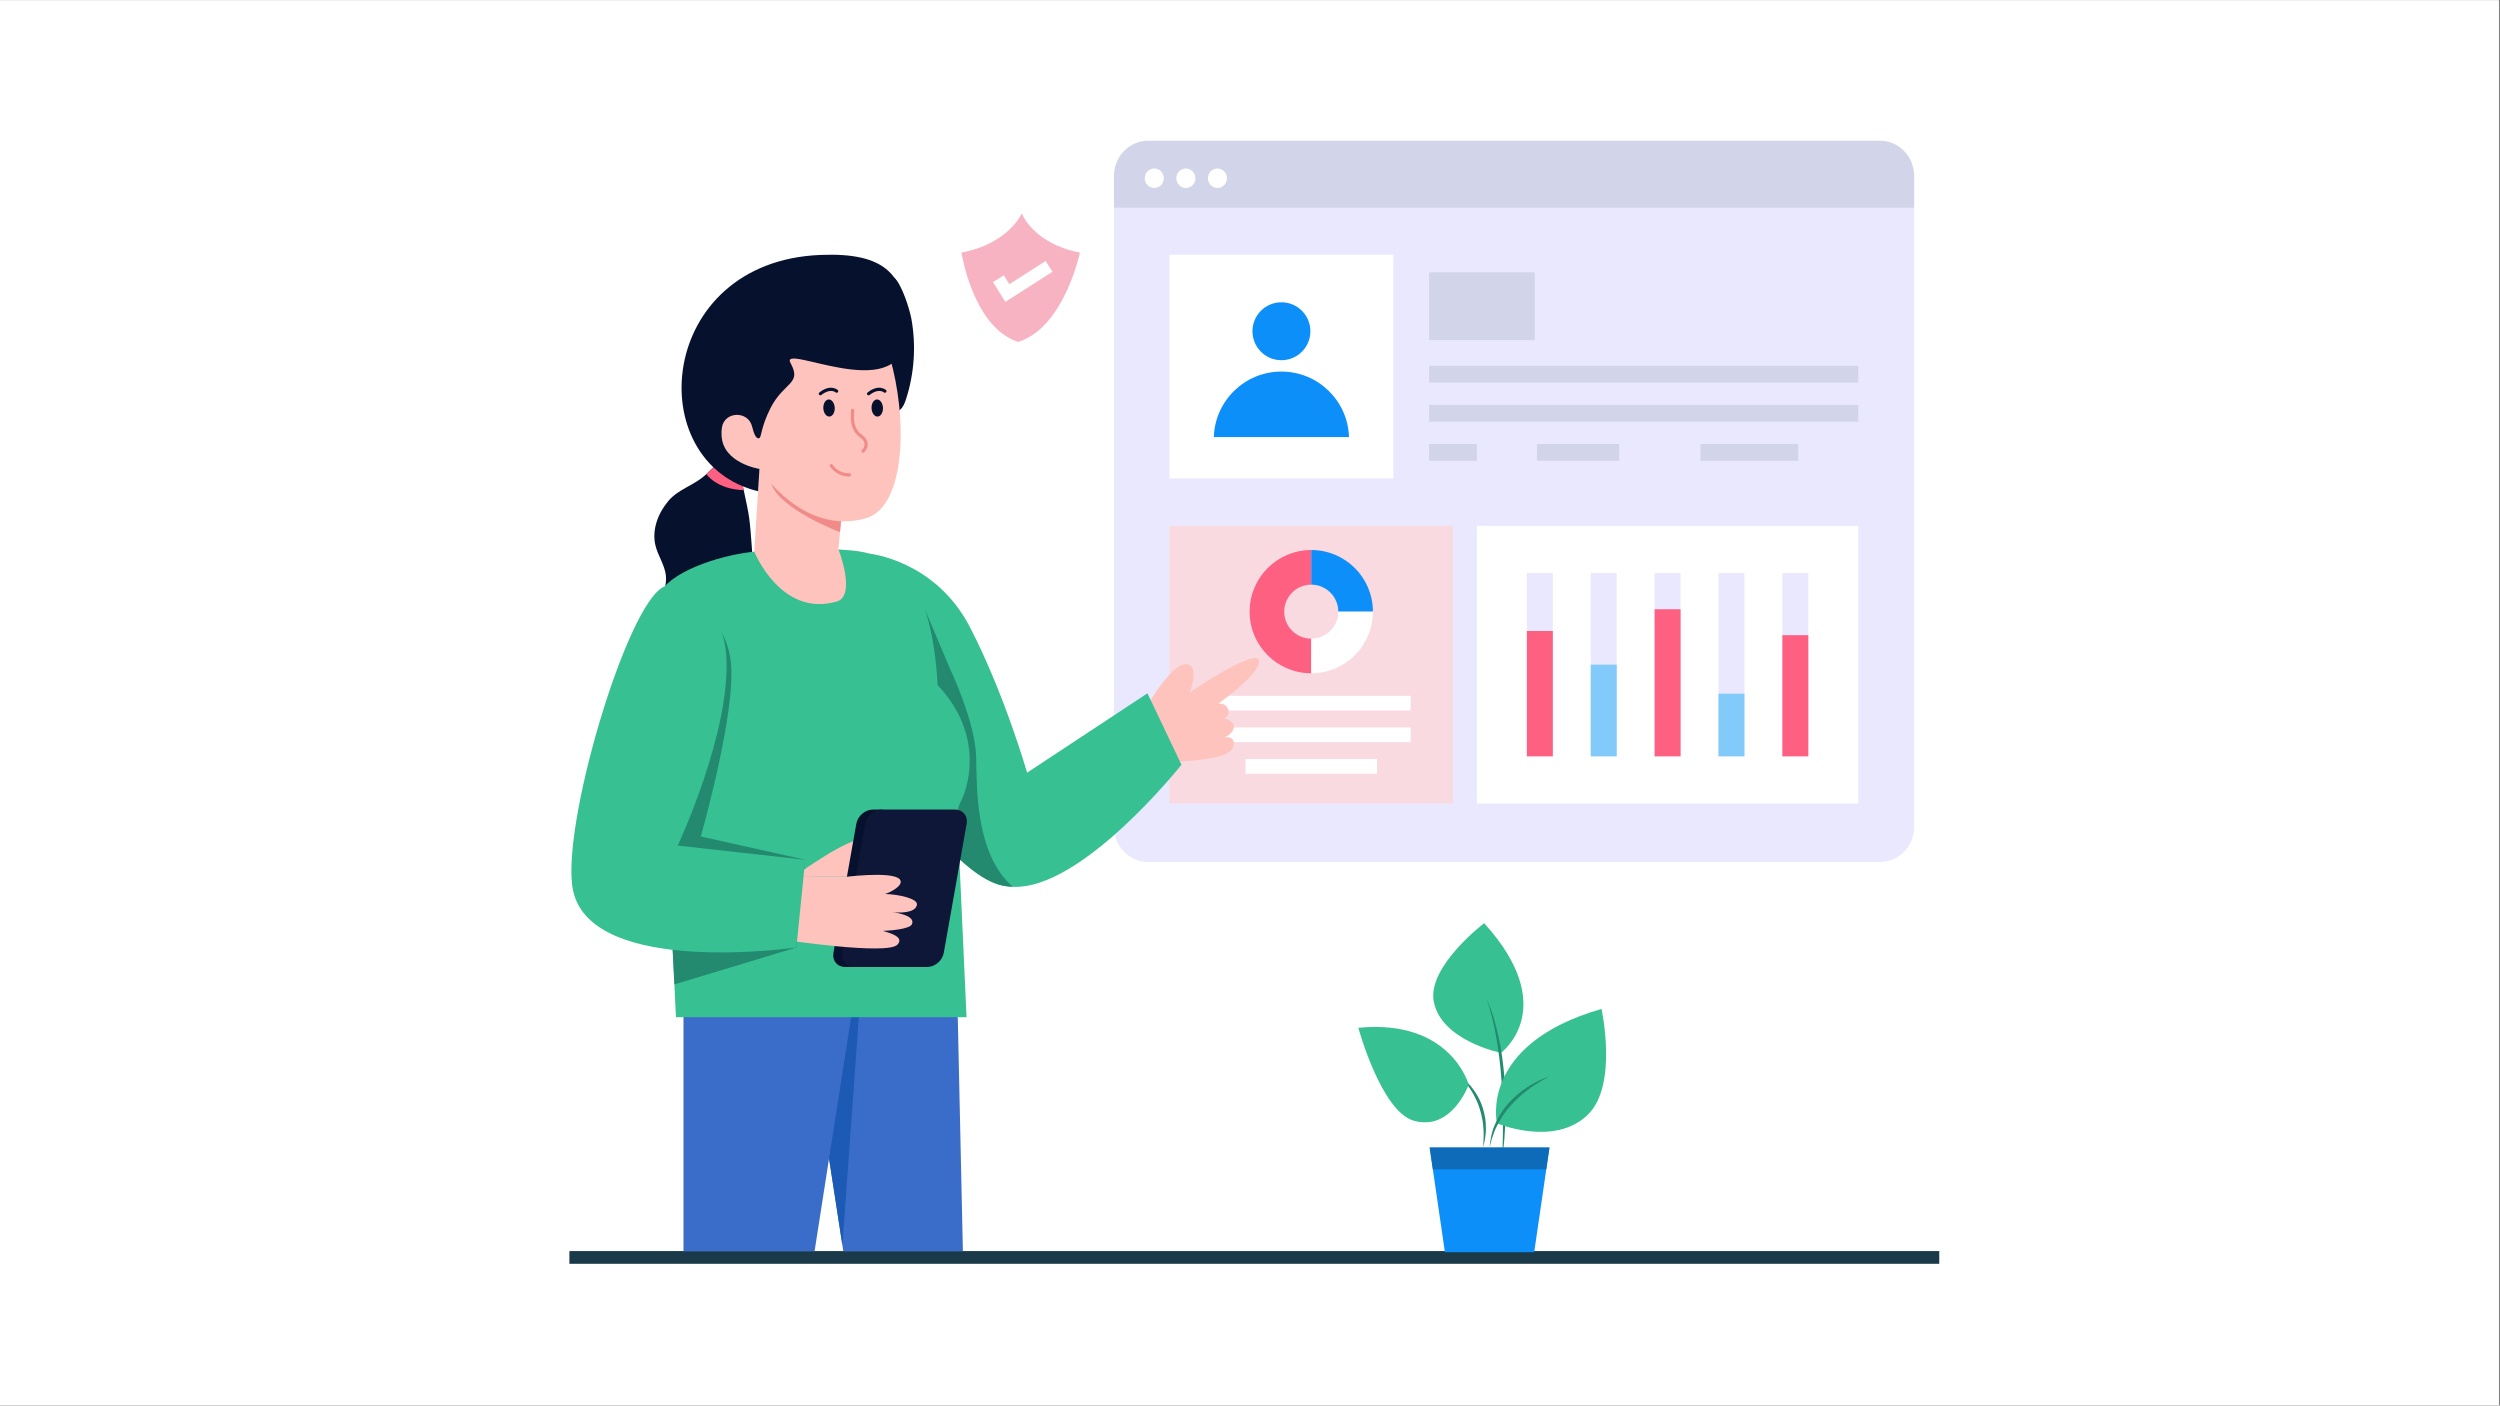 <?xml version="1.0" encoding="utf-8"?>
<svg xmlns="http://www.w3.org/2000/svg" height="768" preserveAspectRatio="xMidYMid meet" version="1.0" viewBox="0 0 1024.5 576" width="1366" zoomAndPan="magnify">
  <rect x="0" y="0" width="1024.5" height="576" fill="#808080" stroke="none"/>
  <defs>
    <clipPath id="4c6ac2914f">
      <path clip-rule="nonzero" d="M 0 0.141 L 1024 0.141 L 1024 575.859 L 0 575.859 Z M 0 0.141"/>
    </clipPath>
    <clipPath id="5760ae48f2">
      <path clip-rule="nonzero" d="M 233 512 L 795 512 L 795 517.988 L 233 517.988 Z M 233 512"/>
    </clipPath>
    <clipPath id="2d4aab148a">
      <path clip-rule="nonzero" d="M 456 57.711 L 785 57.711 L 785 86 L 456 86 Z M 456 57.711"/>
    </clipPath>
  </defs>
  <g clip-path="url(#4c6ac2914f)">
    <path d="M 0 0.141 L 1024 0.141 L 1024 575.859 L 0 575.859 Z M 0 0.141" fill="#ffffff" fill-opacity="1" fill-rule="nonzero"/>
    <path d="M 0 0.141 L 1024 0.141 L 1024 575.859 L 0 575.859 Z M 0 0.141" fill="#ffffff" fill-opacity="1" fill-rule="nonzero"/>
  </g>
  <g clip-path="url(#5760ae48f2)">
    <path d="M 233.336 512.68 L 794.711 512.68 L 794.711 517.902 L 233.336 517.902 Z M 233.336 512.68" fill="#1a3a49" fill-opacity="1" fill-rule="nonzero"/>
  </g>
  <path d="M 784.43 72.566 L 784.43 338.871 C 784.43 340.707 784.09 342.461 783.473 344.07 C 781.441 349.43 776.336 353.246 770.371 353.246 L 470.551 353.246 C 462.797 353.246 456.508 346.797 456.508 338.871 L 456.508 72.566 Z M 784.43 72.566" fill="#eae8fe" fill-opacity="1" fill-rule="nonzero"/>
  <g clip-path="url(#2d4aab148a)">
    <path d="M 784.414 72.051 L 784.414 85.09 L 456.508 85.09 L 456.508 72.051 C 456.508 64.102 462.801 57.664 470.551 57.664 L 770.387 57.664 C 778.133 57.664 784.414 64.102 784.414 72.051 Z M 784.414 72.051" fill="#d2d4e9" fill-opacity="1" fill-rule="nonzero"/>
  </g>
  <path d="M 476.93 73.035 C 476.93 73.562 476.832 74.074 476.633 74.562 C 476.438 75.051 476.152 75.484 475.789 75.855 C 475.422 76.23 475 76.52 474.52 76.723 C 474.043 76.926 473.547 77.027 473.027 77.027 C 472.508 77.027 472.012 76.926 471.535 76.723 C 471.055 76.52 470.633 76.23 470.266 75.855 C 469.902 75.484 469.617 75.051 469.422 74.562 C 469.223 74.074 469.125 73.562 469.125 73.035 C 469.125 72.504 469.223 71.996 469.422 71.508 C 469.617 71.02 469.902 70.586 470.266 70.211 C 470.633 69.84 471.055 69.551 471.535 69.348 C 472.012 69.145 472.508 69.043 473.027 69.043 C 473.547 69.043 474.043 69.145 474.52 69.348 C 475 69.551 475.422 69.84 475.789 70.211 C 476.152 70.586 476.438 71.02 476.633 71.508 C 476.832 71.996 476.93 72.504 476.93 73.035 Z M 476.93 73.035" fill="#ffffff" fill-opacity="1" fill-rule="nonzero"/>
  <path d="M 489.871 73.035 C 489.871 73.562 489.773 74.074 489.574 74.562 C 489.375 75.051 489.094 75.484 488.727 75.855 C 488.363 76.23 487.938 76.52 487.461 76.723 C 486.984 76.926 486.484 77.027 485.969 77.027 C 485.449 77.027 484.949 76.926 484.473 76.723 C 483.996 76.52 483.574 76.23 483.207 75.855 C 482.84 75.484 482.559 75.051 482.359 74.562 C 482.16 74.074 482.062 73.562 482.062 73.035 C 482.062 72.504 482.16 71.996 482.359 71.508 C 482.559 71.02 482.84 70.586 483.207 70.211 C 483.574 69.84 483.996 69.551 484.473 69.348 C 484.949 69.145 485.449 69.043 485.969 69.043 C 486.484 69.043 486.984 69.145 487.461 69.348 C 487.938 69.551 488.363 69.84 488.727 70.211 C 489.094 70.586 489.375 71.02 489.574 71.508 C 489.773 71.996 489.871 72.504 489.871 73.035 Z M 489.871 73.035" fill="#ffffff" fill-opacity="1" fill-rule="nonzero"/>
  <path d="M 502.812 73.035 C 502.812 73.562 502.711 74.074 502.516 74.562 C 502.316 75.051 502.035 75.484 501.668 75.855 C 501.301 76.23 500.879 76.52 500.402 76.723 C 499.922 76.926 499.426 77.027 498.906 77.027 C 498.391 77.027 497.891 76.926 497.414 76.723 C 496.934 76.52 496.512 76.23 496.148 75.855 C 495.781 75.484 495.5 75.051 495.301 74.562 C 495.102 74.074 495.004 73.562 495.004 73.035 C 495.004 72.504 495.102 71.996 495.301 71.508 C 495.5 71.02 495.781 70.586 496.148 70.211 C 496.512 69.84 496.934 69.551 497.414 69.348 C 497.891 69.145 498.391 69.043 498.906 69.043 C 499.426 69.043 499.922 69.145 500.402 69.348 C 500.879 69.551 501.301 69.84 501.668 70.211 C 502.035 70.586 502.316 71.02 502.516 71.508 C 502.711 71.996 502.812 72.504 502.812 73.035 Z M 502.812 73.035" fill="#ffffff" fill-opacity="1" fill-rule="nonzero"/>
  <path d="M 479.266 104.371 L 570.988 104.371 L 570.988 196.055 L 479.266 196.055 Z M 479.266 104.371" fill="#ffffff" fill-opacity="1" fill-rule="nonzero"/>
  <path d="M 536.996 135.742 C 536.996 142.301 531.68 147.613 525.121 147.613 C 518.57 147.613 513.258 142.301 513.258 135.742 C 513.258 129.188 518.57 123.875 525.121 123.875 C 531.68 123.875 536.996 129.188 536.996 135.742 Z M 536.996 135.742" fill="#0c8ff9" fill-opacity="1" fill-rule="nonzero"/>
  <path d="M 552.82 179.121 C 552.363 164.211 540.141 152.27 525.113 152.27 C 510.109 152.27 497.887 164.211 497.43 179.121 Z M 552.82 179.121" fill="#0c8ff9" fill-opacity="1" fill-rule="nonzero"/>
  <path d="M 585.645 111.598 L 628.934 111.598 L 628.934 139.395 L 585.645 139.395 Z M 585.645 111.598" fill="#d2d4e9" fill-opacity="1" fill-rule="nonzero"/>
  <path d="M 585.645 149.914 L 761.527 149.914 L 761.527 156.789 L 585.645 156.789 Z M 585.645 149.914" fill="#d2d4e9" fill-opacity="1" fill-rule="nonzero"/>
  <path d="M 585.645 165.934 L 761.527 165.934 L 761.527 172.809 L 585.645 172.809 Z M 585.645 165.934" fill="#d2d4e9" fill-opacity="1" fill-rule="nonzero"/>
  <path d="M 585.645 181.953 L 605.238 181.953 L 605.238 188.832 L 585.645 188.832 Z M 585.645 181.953" fill="#d2d4e9" fill-opacity="1" fill-rule="nonzero"/>
  <path d="M 629.844 181.953 L 663.562 181.953 L 663.562 188.832 L 629.844 188.832 Z M 629.844 181.953" fill="#d2d4e9" fill-opacity="1" fill-rule="nonzero"/>
  <path d="M 696.824 181.953 L 736.922 181.953 L 736.922 188.832 L 696.824 188.832 Z M 696.824 181.953" fill="#d2d4e9" fill-opacity="1" fill-rule="nonzero"/>
  <path d="M 605.238 215.492 L 761.527 215.492 L 761.527 329.262 L 605.238 329.262 Z M 605.238 215.492" fill="#ffffff" fill-opacity="1" fill-rule="nonzero"/>
  <path d="M 625.715 234.805 L 636.348 234.805 L 636.348 309.949 L 625.715 309.949 Z M 625.715 234.805" fill="#eae8fe" fill-opacity="1" fill-rule="nonzero"/>
  <path d="M 651.891 234.805 L 662.523 234.805 L 662.523 309.949 L 651.891 309.949 Z M 651.891 234.805" fill="#eae8fe" fill-opacity="1" fill-rule="nonzero"/>
  <path d="M 678.066 234.805 L 688.699 234.805 L 688.699 309.949 L 678.066 309.949 Z M 678.066 234.805" fill="#eae8fe" fill-opacity="1" fill-rule="nonzero"/>
  <path d="M 704.242 234.805 L 714.875 234.805 L 714.875 309.949 L 704.242 309.949 Z M 704.242 234.805" fill="#eae8fe" fill-opacity="1" fill-rule="nonzero"/>
  <path d="M 730.418 234.805 L 741.051 234.805 L 741.051 309.949 L 730.418 309.949 Z M 730.418 234.805" fill="#eae8fe" fill-opacity="1" fill-rule="nonzero"/>
  <path d="M 625.715 258.582 L 636.348 258.582 L 636.348 309.949 L 625.715 309.949 Z M 625.715 258.582" fill="#fe6081" fill-opacity="1" fill-rule="nonzero"/>
  <path d="M 651.891 272.379 L 662.523 272.379 L 662.523 309.949 L 651.891 309.949 Z M 651.891 272.379" fill="#82cafa" fill-opacity="1" fill-rule="nonzero"/>
  <path d="M 678.066 249.66 L 688.699 249.66 L 688.699 309.949 L 678.066 309.949 Z M 678.066 249.66" fill="#fe6081" fill-opacity="1" fill-rule="nonzero"/>
  <path d="M 704.242 284.266 L 714.875 284.266 L 714.875 309.949 L 704.242 309.949 Z M 704.242 284.266" fill="#82cafa" fill-opacity="1" fill-rule="nonzero"/>
  <path d="M 730.418 260.297 L 741.051 260.297 L 741.051 309.949 L 730.418 309.949 Z M 730.418 260.297" fill="#fe6081" fill-opacity="1" fill-rule="nonzero"/>
  <path d="M 479.266 215.492 L 595.441 215.492 L 595.441 329.262 L 479.266 329.262 Z M 479.266 215.492" fill="#f9dae0" fill-opacity="1" fill-rule="nonzero"/>
  <path d="M 526.27 250.648 C 526.27 256.773 531.238 261.73 537.352 261.73 L 537.352 275.914 C 523.398 275.914 512.09 264.613 512.09 250.648 C 512.09 236.699 523.398 225.398 537.352 225.398 L 537.352 239.582 C 531.238 239.582 526.27 244.539 526.27 250.648 Z M 526.27 250.648" fill="#fe6081" fill-opacity="1" fill-rule="nonzero"/>
  <path d="M 562.617 250.648 L 548.438 250.648 C 548.438 244.539 543.469 239.582 537.352 239.582 L 537.352 225.398 C 551.309 225.398 562.617 236.699 562.617 250.648 Z M 562.617 250.648" fill="#0c8ff9" fill-opacity="1" fill-rule="nonzero"/>
  <path d="M 562.617 250.648 C 562.617 264.613 551.309 275.914 537.352 275.914 L 537.352 261.73 C 543.469 261.73 548.438 256.773 548.438 250.648 Z M 562.617 250.648" fill="#ffffff" fill-opacity="1" fill-rule="nonzero"/>
  <path d="M 496.617 285.141 L 578.09 285.141 L 578.09 291.16 L 496.617 291.16 Z M 496.617 285.141" fill="#ffffff" fill-opacity="1" fill-rule="nonzero"/>
  <path d="M 496.617 298.102 L 578.09 298.102 L 578.09 304.121 L 496.617 304.121 Z M 496.617 298.102" fill="#ffffff" fill-opacity="1" fill-rule="nonzero"/>
  <path d="M 510.41 311.059 L 564.297 311.059 L 564.297 317.078 L 510.41 317.078 Z M 510.41 311.059" fill="#ffffff" fill-opacity="1" fill-rule="nonzero"/>
  <path d="M 468.129 292.77 L 480.328 312.148 C 480.328 312.148 503.125 311.898 505.148 306.535 C 506.965 301.711 502.695 302 501.793 302.109 C 502.75 301.906 505.68 300.078 505.652 297.82 C 505.633 296.168 503.238 294.16 501.469 294.672 C 501.859 294.227 504.059 293.293 503.367 290.902 C 502.484 287.832 499.344 288.387 499.211 288.355 C 499.73 288.012 516.41 276.312 515.984 270.812 C 515.531 264.941 488.32 283.086 487.402 284.008 C 487.734 283.617 491.5 273.137 486.727 272.227 C 479.656 270.879 468.129 292.77 468.129 292.77 Z M 468.129 292.77" fill="#fec3bd" fill-opacity="1" fill-rule="nonzero"/>
  <path d="M 345.59 512.742 L 345.215 510.285 L 328.582 402.27 L 392.176 402.27 L 394.594 512.742 Z M 345.59 512.742" fill="#3a6dc9" fill-opacity="1" fill-rule="nonzero"/>
  <path d="M 328.582 402.27 L 345.215 510.285 L 353.004 402.27 Z M 328.582 402.27" fill="#1c5ab5" fill-opacity="1" fill-rule="nonzero"/>
  <path d="M 280.094 512.742 L 280.094 402.27 L 351.07 402.27 L 333.812 512.742 Z M 280.094 512.742" fill="#3a6dc9" fill-opacity="1" fill-rule="nonzero"/>
  <path d="M 366.535 113.855 C 369.621 116.719 372.777 126.695 373.516 130.832 C 375.461 141.707 374.691 153.055 371.293 163.566 C 370.77 165.184 370.129 166.863 368.816 167.941 C 366.793 169.609 363.762 169.344 361.352 168.312 C 357.438 166.633 354.426 163.242 352.555 159.418 C 350.68 155.594 349.852 151.34 349.391 147.105 C 348.293 137.008 349.215 126.699 352.078 116.957" fill="#06112d" fill-opacity="1" fill-rule="nonzero"/>
  <path d="M 309.648 253.293 C 308.867 253.621 308.047 253.922 307.305 254.348 C 304.906 255.73 303.754 258.227 302.727 260.887 L 278.352 272.367 C 278.066 272.312 277.777 272.258 277.488 272.203 C 276.953 272.109 276.418 271.996 275.887 271.875 C 272.473 271.105 269.043 269.875 267 267.133 C 264.793 264.172 264.727 260.074 265.727 256.527 C 266.742 252.992 268.688 249.797 270.32 246.484 C 271.938 243.18 273.266 239.551 272.883 235.891 C 272.418 231.559 269.676 227.832 268.621 223.613 C 267.043 217.227 269.621 210.391 273.844 205.348 C 278.051 200.305 284.727 198.863 289.457 194.289 C 291.609 192.191 293.117 190.809 293.117 190.809 L 302.852 192.383 C 302.852 192.383 303.77 196.328 304.77 200.852 C 305.703 205.086 306.703 209.855 307.016 212.293 C 307.812 218.188 308.551 230.383 309.074 240.617 C 309.32 245.633 309.512 250.184 309.648 253.293 Z M 309.648 253.293" fill="#06112d" fill-opacity="1" fill-rule="nonzero"/>
  <path d="M 280.867 275.199 C 281.156 275.254 281.445 275.309 281.73 275.363 L 278.441 276.914 L 279.266 274.871 C 279.797 274.996 280.332 275.105 280.867 275.199 Z M 280.867 275.199" fill="#3d479c" fill-opacity="1" fill-rule="nonzero"/>
  <path d="M 281.73 275.363 L 306.105 263.883 C 305.254 266.02 304.516 268.254 303.242 270.102 C 300.949 273.445 296.977 275.363 292.961 275.953 C 289.23 276.516 285.445 276.051 281.73 275.363 Z M 281.73 275.363" fill="#3d479c" fill-opacity="1" fill-rule="nonzero"/>
  <path d="M 310.684 257.348 C 311.426 256.922 312.246 256.621 313.027 256.289 C 313.137 258.922 313.191 260.539 313.191 260.539 L 306.105 263.883 C 307.133 261.223 308.285 258.73 310.684 257.348 Z M 310.684 257.348" fill="#3d479c" fill-opacity="1" fill-rule="nonzero"/>
  <path d="M 315.922 254.344 C 315.234 255.332 314.168 255.84 313.027 256.289 C 312.891 253.18 312.699 248.629 312.453 243.617 C 312.699 244.164 312.988 244.699 313.316 245.219 C 314.207 246.656 315.332 247.961 316.016 249.492 C 316.703 251.043 316.895 252.961 315.922 254.344 Z M 315.922 254.344" fill="#3d479c" fill-opacity="1" fill-rule="nonzero"/>
  <path d="M 304.773 200.848 C 293.715 200.594 289.453 194.289 289.453 194.289 C 291.609 192.195 293.113 190.809 293.113 190.809 L 302.848 192.387 C 302.848 192.387 303.773 196.328 304.773 200.848 Z M 304.773 200.848" fill="#fe6081" fill-opacity="1" fill-rule="nonzero"/>
  <path d="M 484.16 313.395 C 484.16 313.395 443.375 364.785 415.059 363.414 C 412.84 363.316 410.832 363.004 409.051 362.441 C 391.762 357.043 369.27 324.457 361.211 312.035 C 359.262 309.039 358.156 307.215 358.156 307.215 L 356.402 226.906 C 356.402 226.906 383.25 229.648 397.387 256.836 C 411.523 284.012 420.91 316.637 420.91 316.637 L 470.227 284.113 Z M 484.16 313.395" fill="#37c092" fill-opacity="1" fill-rule="nonzero"/>
  <path d="M 415.059 363.414 C 412.84 363.316 410.832 363.004 409.051 362.441 C 391.762 357.043 369.27 324.457 361.211 312.035 L 379.137 249.953 L 389.102 273.555 C 389.102 273.555 399.684 295.695 400.039 310.18 C 400.348 322.66 399.566 349.891 415.059 363.414 Z M 415.059 363.414" fill="#238a6f" fill-opacity="1" fill-rule="nonzero"/>
  <path d="M 276.367 403.406 C 276.625 408.805 276.844 413.395 277.008 416.848 L 396.086 416.848 L 392.449 336.828 C 392.449 336.828 391.82 332.328 393.5 328.98 C 398.465 319.242 401.555 299.051 384.215 280.742 C 384.215 280.742 383.094 246.348 371.152 236.105 C 363.227 229.309 359.098 226.52 348.695 225.543 C 338.113 224.539 319.684 225.105 309.102 226.082 C 297.668 227.133 276.832 232.875 270.613 242.512 C 266.977 248.148 267.93 271.273 270.098 295.082 C 272.004 316.074 274.875 372.73 276.367 403.406 Z M 276.367 403.406" fill="#37c092" fill-opacity="1" fill-rule="nonzero"/>
  <path d="M 329.988 352.348 L 326.359 388.27 L 276.367 403.406 C 274.875 372.73 272.004 316.074 270.098 295.082 C 274.625 273.816 278.32 249.09 283.812 246.348 C 283.812 246.348 297.363 253.805 299.453 270.961 C 301.934 291.289 287.172 342.785 287.172 342.785 Z M 329.988 352.348" fill="#238a6f" fill-opacity="1" fill-rule="nonzero"/>
  <path d="M 325.785 358.949 C 325.785 358.949 349.383 341.945 353.348 344.469 C 357.262 346.973 346.926 359.301 346.926 359.301" fill="#fec3bd" fill-opacity="1" fill-rule="nonzero"/>
  <path d="M 357.746 331.758 L 361.59 331.758 L 350.152 396.27 L 346.309 396.27 C 343.109 396.27 340.973 393.68 341.543 390.48 L 350.922 337.559 C 351.492 334.348 354.543 331.758 357.746 331.758 Z M 357.746 331.758" fill="#06112d" fill-opacity="1" fill-rule="nonzero"/>
  <path d="M 354.574 337.559 L 345.191 390.48 C 344.625 393.68 346.758 396.27 349.961 396.27 L 379.941 396.27 C 383.141 396.27 386.195 393.68 386.762 390.48 L 396.141 337.559 C 396.711 334.348 394.578 331.758 391.375 331.758 L 361.395 331.758 C 358.195 331.758 355.141 334.348 354.574 337.559 Z M 354.574 337.559" fill="#0e1738" fill-opacity="1" fill-rule="nonzero"/>
  <path d="M 346.926 359.301 C 349.715 358.984 370.438 356.656 369.059 361.844 C 368.559 363.73 364.453 365.895 362.621 366.348 C 368.273 366.508 376.289 368.242 375.758 370.824 C 375.02 374.414 368.152 374.047 365.758 373.809 C 368.191 374.141 375.168 375.383 373.719 378.742 C 372.84 380.789 364.438 381.395 361.797 381.48 C 363.719 382.113 371.023 383.781 367.73 387.152 C 363.492 391.488 321.742 385.203 321.742 385.203 L 325.785 358.949" fill="#fec3bd" fill-opacity="1" fill-rule="nonzero"/>
  <path d="M 272.031 240.461 C 256.734 247.438 229.258 340.488 234.91 365.25 C 242.945 400.449 326.359 388.27 326.359 388.27 L 329.988 352.348 L 277.73 346.52 C 277.73 346.52 299.875 299.367 297.594 268.184 C 295.734 242.809 272.031 240.461 272.031 240.461 Z M 272.031 240.461" fill="#37c092" fill-opacity="1" fill-rule="nonzero"/>
  <path d="M 342.863 246.523 C 319.973 253.105 309.102 226.082 309.102 226.082 L 311.234 192.156 L 324.133 189.715 L 335.266 197.371 L 345.547 204.438 L 344.23 218.074 L 343.566 225.016 C 343.566 225.016 351.102 244.156 342.863 246.523 Z M 342.863 246.523" fill="#fec3bd" fill-opacity="1" fill-rule="nonzero"/>
  <path d="M 345.547 204.438 L 344.23 218.074 C 344.23 218.074 319.672 208.836 316.074 198.297 C 313.652 191.18 326.602 194.477 335.266 197.371 Z M 345.547 204.438" fill="#f18b89" fill-opacity="1" fill-rule="nonzero"/>
  <path d="M 354.812 212.398 C 328.809 219.789 311.238 192.152 311.238 192.152 C 311.238 192.152 296.293 189.855 295.719 178.559 C 295.145 167.262 304.145 165.918 307.215 169.172 C 307.215 169.172 311.238 120.91 341.883 121.68 C 353.93 121.98 362.059 135.09 365.93 151.234 C 371.91 176.156 370.078 208.059 354.812 212.398 Z M 354.812 212.398" fill="#fec3bd" fill-opacity="1" fill-rule="nonzero"/>
  <path d="M 370.812 138.965 C 368.289 166.137 319.172 140.102 323.969 148.789 C 328.766 157.465 321.215 156.484 315.77 167.207 C 311.715 175.191 312.145 179.133 311.117 179.559 C 309.844 180.09 308.871 177.523 308.215 174.809 C 306.617 168.18 296.793 168.508 295.84 175.262 C 295.699 176.246 295.652 177.344 295.715 178.555 C 296.289 189.859 311.234 192.148 311.234 192.148 L 310.656 201.312 C 262.508 189.715 268.906 107.219 336.184 104.473 C 362.121 103.418 373.32 111.793 370.812 138.965 Z M 370.812 138.965" fill="#06112d" fill-opacity="1" fill-rule="nonzero"/>
  <path d="M 342.07 167.098 C 342.094 167.562 342.055 168.012 341.953 168.445 C 341.855 168.879 341.703 169.266 341.5 169.605 C 341.297 169.945 341.055 170.207 340.777 170.398 C 340.5 170.59 340.203 170.691 339.895 170.707 C 339.586 170.723 339.285 170.645 338.988 170.48 C 338.695 170.316 338.43 170.074 338.195 169.758 C 337.961 169.438 337.777 169.066 337.637 168.645 C 337.5 168.219 337.422 167.773 337.398 167.312 C 337.379 166.848 337.418 166.398 337.516 165.961 C 337.613 165.527 337.766 165.141 337.969 164.801 C 338.172 164.465 338.414 164.199 338.691 164.008 C 338.969 163.816 339.266 163.715 339.574 163.699 C 339.883 163.688 340.188 163.762 340.48 163.926 C 340.773 164.09 341.039 164.332 341.273 164.652 C 341.508 164.969 341.691 165.34 341.832 165.766 C 341.969 166.188 342.051 166.633 342.07 167.098 Z M 342.07 167.098" fill="#06112d" fill-opacity="1" fill-rule="nonzero"/>
  <path d="M 336.18 162.008 C 335.988 162.008 335.797 161.926 335.668 161.762 C 335.445 161.48 335.492 161.07 335.773 160.844 C 340.32 157.227 343.184 159.715 343.301 159.82 C 343.57 160.062 343.594 160.477 343.352 160.742 C 343.109 161.012 342.699 161.031 342.434 160.797 C 342.336 160.715 340.227 158.969 336.586 161.867 C 336.469 161.965 336.324 162.008 336.18 162.008 Z M 336.18 162.008" fill="#06112d" fill-opacity="1" fill-rule="nonzero"/>
  <path d="M 361.836 167.098 C 361.855 167.562 361.816 168.012 361.719 168.445 C 361.617 168.879 361.469 169.266 361.262 169.605 C 361.059 169.945 360.82 170.207 360.539 170.398 C 360.262 170.59 359.969 170.691 359.66 170.707 C 359.348 170.723 359.047 170.645 358.754 170.48 C 358.457 170.316 358.195 170.074 357.961 169.758 C 357.727 169.438 357.539 169.066 357.402 168.645 C 357.262 168.219 357.184 167.773 357.164 167.312 C 357.141 166.848 357.18 166.398 357.277 165.961 C 357.379 165.527 357.527 165.141 357.734 164.801 C 357.938 164.465 358.18 164.199 358.457 164.008 C 358.734 163.816 359.027 163.715 359.336 163.699 C 359.648 163.688 359.949 163.762 360.242 163.926 C 360.539 164.09 360.801 164.332 361.035 164.652 C 361.27 164.969 361.457 165.34 361.594 165.766 C 361.734 166.188 361.812 166.633 361.836 167.098 Z M 361.836 167.098" fill="#06112d" fill-opacity="1" fill-rule="nonzero"/>
  <path d="M 355.945 162.008 C 355.754 162.008 355.562 161.926 355.434 161.762 C 355.207 161.48 355.254 161.07 355.535 160.844 C 360.082 157.227 362.945 159.715 363.066 159.82 C 363.336 160.062 363.355 160.477 363.113 160.742 C 362.871 161.012 362.461 161.031 362.195 160.797 C 362.102 160.715 359.988 158.969 356.352 161.867 C 356.23 161.965 356.086 162.008 355.945 162.008 Z M 355.945 162.008" fill="#06112d" fill-opacity="1" fill-rule="nonzero"/>
  <path d="M 353.637 185.555 C 353.457 185.555 353.277 185.48 353.148 185.336 C 352.91 185.066 352.934 184.656 353.203 184.414 C 353.863 183.824 354.242 183.043 354.27 182.211 C 354.293 181.398 353.977 180.621 353.375 180.02 C 353.098 179.742 352.777 179.5 352.457 179.254 C 352.23 179.082 352.008 178.91 351.793 178.727 C 350.297 177.457 349.289 175.672 348.879 173.566 C 348.523 171.73 348.637 169.887 348.742 168.105 C 348.766 167.746 349.055 167.469 349.438 167.492 C 349.797 167.516 350.07 167.824 350.047 168.184 C 349.945 169.887 349.836 171.645 350.164 173.316 C 350.516 175.125 351.371 176.652 352.641 177.73 C 352.836 177.898 353.043 178.059 353.25 178.215 C 353.605 178.488 353.973 178.77 354.301 179.094 C 355.156 179.957 355.609 181.074 355.574 182.25 C 355.539 183.441 355.008 184.559 354.07 185.391 C 353.945 185.5 353.789 185.555 353.637 185.555 Z M 353.637 185.555" fill="#f18b89" fill-opacity="1" fill-rule="nonzero"/>
  <path d="M 347.805 195.262 C 344.789 195.262 341.797 193.68 340.117 191.172 C 339.918 190.871 339.996 190.465 340.297 190.266 C 340.598 190.062 341.004 190.145 341.203 190.445 C 342.695 192.676 345.398 194.055 348.074 193.949 C 348.461 193.938 348.738 194.219 348.754 194.578 C 348.766 194.941 348.484 195.242 348.125 195.258 C 348.02 195.262 347.91 195.262 347.805 195.262 Z M 347.805 195.262" fill="#f18b89" fill-opacity="1" fill-rule="nonzero"/>
  <path d="M 615.082 431.473 C 615.082 431.473 590.68 426.555 587.566 410.504 C 584.777 396.113 608.211 378.324 608.211 378.324 C 639.844 413.242 615.082 431.473 615.082 431.473 Z M 615.082 431.473" fill="#37c092" fill-opacity="1" fill-rule="nonzero"/>
  <path d="M 609.227 409.48 C 611.602 414.512 613.039 419.934 614.23 425.363 C 615.391 430.809 616.051 436.344 616.551 441.883 L 616.805 446.051 L 616.93 450.219 C 617.035 452.996 616.988 455.777 616.922 458.555 C 616.848 461.332 616.629 464.105 616.488 466.875 C 616.211 469.641 615.934 472.402 615.598 475.156 C 615.641 472.379 615.785 469.613 615.848 466.844 C 615.859 464.074 615.965 461.309 615.914 458.543 C 615.848 453.016 615.75 447.488 615.246 441.984 C 614.859 436.477 614.188 430.992 613.246 425.551 C 612.766 422.832 612.234 420.121 611.559 417.441 C 610.934 414.75 610.176 412.086 609.227 409.48 Z M 609.227 409.48" fill="#238a6f" fill-opacity="1" fill-rule="nonzero"/>
  <path d="M 634.965 470.254 L 628.715 513.141 L 592.125 513.141 L 585.875 470.254 Z M 634.965 470.254" fill="#0c8ff9" fill-opacity="1" fill-rule="nonzero"/>
  <path d="M 633.664 479.199 L 634.965 470.254 L 585.875 470.254 L 587.18 479.199 Z M 633.664 479.199" fill="#0e6bb9" fill-opacity="1" fill-rule="nonzero"/>
  <path d="M 613.453 460.328 C 613.453 460.328 605.82 427.98 656.297 413.461 C 656.297 413.461 663.145 444.59 650.777 456.723 C 636.988 470.254 613.453 460.328 613.453 460.328 Z M 613.453 460.328" fill="#37c092" fill-opacity="1" fill-rule="nonzero"/>
  <path d="M 634.965 441.129 C 633.477 441.875 632.012 442.648 630.617 443.551 C 629.199 444.398 627.832 445.324 626.508 446.305 C 623.875 448.277 621.406 450.457 619.23 452.895 C 616.996 455.289 615.195 458.043 613.684 460.938 L 612.605 463.152 L 611.777 465.473 C 611.637 465.859 611.469 466.242 611.352 466.637 L 611.051 467.836 C 610.855 468.641 610.645 469.445 610.422 470.254 C 610.723 466.953 611.312 463.574 612.773 460.508 C 614.117 457.418 615.969 454.516 618.258 452.023 C 620.531 449.523 623.109 447.301 625.938 445.484 C 628.766 443.668 631.773 442.117 634.965 441.129 Z M 634.965 441.129" fill="#238a6f" fill-opacity="1" fill-rule="nonzero"/>
  <path d="M 598.379 441.129 C 600.609 442.641 602.52 444.637 604.078 446.867 C 605.645 449.09 606.895 451.566 607.695 454.184 C 608.465 456.801 608.988 459.523 608.914 462.25 C 608.992 463.613 608.758 464.965 608.633 466.309 C 608.418 467.641 608.082 468.957 607.754 470.254 C 607.789 468.898 607.996 467.582 607.992 466.25 C 607.965 464.922 608.059 463.602 607.895 462.289 C 607.766 459.656 607.203 457.074 606.449 454.578 C 605.707 452.062 604.57 449.684 603.227 447.422 C 601.863 445.172 600.277 443.027 598.379 441.129 Z M 598.379 441.129" fill="#238a6f" fill-opacity="1" fill-rule="nonzero"/>
  <path d="M 601.871 444.523 C 601.871 444.523 594.699 417.508 556.641 421.184 C 556.641 421.184 565.973 455.32 579.254 459.227 C 594.883 463.82 601.871 444.523 601.871 444.523 Z M 601.871 444.523" fill="#37c092" fill-opacity="1" fill-rule="nonzero"/>
  <path d="M 442.543 103.516 C 442.543 103.516 436.172 134.16 417.262 140.113 C 398.68 134.16 394.023 103.516 394.023 103.516 C 413.535 99.77 418.734 87.422 418.734 87.422 C 418.734 87.422 423.242 99.77 442.543 103.516 Z M 442.543 103.516" fill="#f7b3c2" fill-opacity="1" fill-rule="nonzero"/>
  <path d="M 411.984 123.711 L 406.926 115.586 L 411.363 112.824 L 413.629 116.461 L 428.504 106.961 L 431.316 111.367 Z M 411.984 123.711" fill="#ffffff" fill-opacity="1" fill-rule="nonzero"/>
</svg>